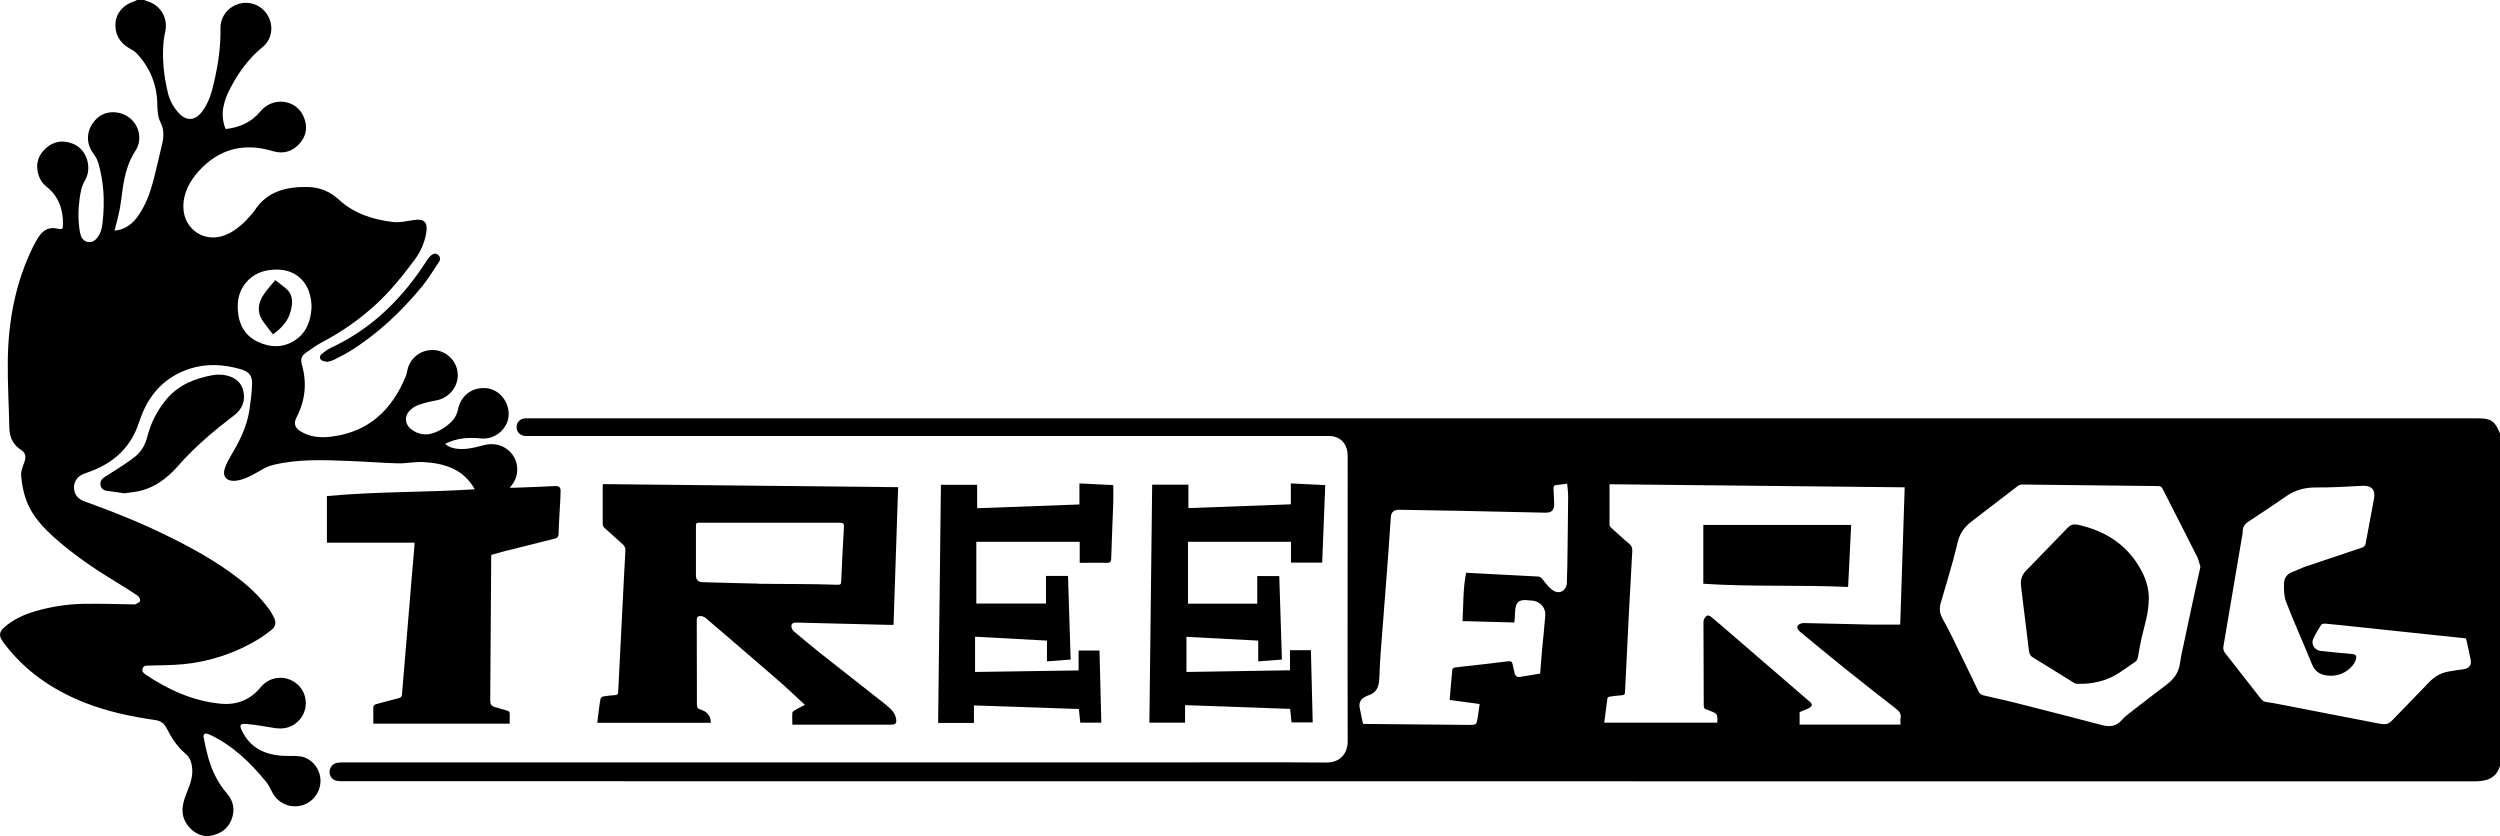 <?xml version="1.0" encoding="UTF-8"?><svg xmlns="http://www.w3.org/2000/svg" viewBox="0 0 179.4 60"><g id="a"/><g id="b"><g id="c"><g><path d="M179.4,54.96c-.29,.92-.97,1.11-1.85,1.11-50.96-.01-101.93,0-152.89-.01-.17,0-.34,0-.5-.03-.31-.06-.51-.32-.51-.62,0-.32,.19-.58,.5-.66,.14-.03,.3-.04,.45-.04,19.81,0,39.63,0,59.44,0,3.72,0,7.43-.02,11.15,.01,1,0,1.52-.67,1.52-1.52-.02-6.82,0-13.64,0-20.46,0-.76-.36-1.27-1.01-1.42-.18-.04-.37-.03-.55-.03-15.66,0-31.31,0-46.97,0-3.42,0-6.83,0-10.25,0-.09,0-.18,0-.26,0-.36-.04-.61-.31-.6-.65,0-.35,.26-.6,.63-.62,.09,0,.18,0,.26,0,46.63,0,93.26,0,139.89,0,.89,0,1.2,.21,1.53,1.05,0,.01,.03,.02,.04,.03v23.88Zm-43.04-10.17c.11-3.24,.21-6.51,.32-9.82-7.1-.07-14.13-.15-21.18-.22,0,1,0,1.96,0,2.92,0,.07,.07,.16,.13,.21,.42,.38,.83,.77,1.27,1.13,.19,.16,.25,.32,.23,.57-.09,1.53-.17,3.06-.25,4.6-.09,1.83-.18,3.66-.27,5.5,0,.16-.07,.2-.22,.21-.29,.02-.58,.06-.87,.1-.06,0-.16,.06-.17,.11-.08,.57-.15,1.15-.23,1.76h8.11c.03-.63,.02-.64-.54-.86-.07-.03-.15-.07-.22-.08-.17-.04-.21-.14-.21-.31,0-1.99-.02-3.99-.02-5.98,0-.14,.09-.32,.2-.41,.16-.13,.31,.01,.44,.12,.46,.39,.92,.77,1.37,1.17,1.87,1.61,3.74,3.23,5.61,4.84,.21,.18,.21,.31-.03,.45-.22,.12-.46,.2-.69,.3v.9h7.24c0-.16-.02-.31,0-.44,.07-.32-.07-.51-.32-.7-1.27-.98-2.53-1.98-3.78-2.98-1.04-.83-2.06-1.69-3.09-2.53-.22-.18-.28-.38-.13-.51,.1-.09,.27-.13,.4-.13,1.59,.03,3.18,.08,4.77,.11,.69,.01,1.38,0,2.12,0Zm21.54-4.12c-.07-.23-.12-.47-.22-.69-.82-1.64-1.66-3.26-2.49-4.9-.07-.14-.15-.2-.32-.2-3.25-.03-6.5-.08-9.75-.11-.11,0-.25,.04-.33,.11-1.11,.84-2.21,1.7-3.32,2.55-.47,.36-.81,.81-.96,1.38-.12,.46-.22,.92-.35,1.38-.29,1.02-.58,2.05-.89,3.07-.12,.4-.08,.76,.12,1.12,.24,.44,.48,.88,.7,1.33,.64,1.31,1.27,2.64,1.91,3.95,.05,.1,.19,.2,.3,.23,.72,.18,1.44,.32,2.16,.5,2.12,.54,4.25,1.08,6.37,1.64,.56,.15,1.04,.1,1.44-.37,.15-.17,.33-.32,.51-.46,.89-.69,1.78-1.39,2.68-2.06,.52-.39,.88-.86,.97-1.51,.03-.22,.07-.44,.11-.65,.32-1.5,.64-3,.96-4.49,.13-.59,.26-1.18,.4-1.8Zm-47.38,7.67c.05-.59,.09-1.15,.14-1.72,.08-.82,.17-1.65,.23-2.47,.03-.51-.32-.93-.81-1.03-.12-.03-.25-.02-.37-.04-.72-.09-.96,.12-.99,.86,0,.24-.03,.48-.05,.73l-3.72-.1c.07-1.2,.03-2.34,.26-3.47,.65,.03,1.26,.07,1.88,.1,1.08,.06,2.17,.11,3.25,.17,.18,0,.27,.09,.38,.23,.21,.27,.43,.57,.71,.76,.48,.33,.99,.02,1.01-.56,0-.35,.02-.71,.03-1.06,.02-1.71,.05-3.42,.06-5.13,0-.29-.04-.59-.07-.9-.27,.04-.51,.07-.74,.09-.17,.01-.25,.08-.24,.26,.02,.36,.04,.72,.05,1.08,.01,.47-.18,.66-.65,.65-1.99-.04-3.97-.09-5.96-.13-1.51-.03-3.02-.05-4.53-.08-.35,0-.55,.17-.58,.48-.09,1.27-.17,2.53-.27,3.8-.09,1.2-.19,2.41-.28,3.61-.1,1.4-.24,2.8-.28,4.2-.02,.65-.21,1.06-.84,1.25-.06,.02-.11,.05-.17,.08-.32,.16-.47,.43-.4,.78,.07,.39,.16,.77,.24,1.16,.04,0,.07,0,.11,.01,2.49,.02,4.98,.04,7.47,.07,.56,0,.56,0,.65-.53,.05-.32,.09-.64,.14-.97l-2.15-.29c.06-.76,.12-1.48,.19-2.2,0-.05,.12-.12,.19-.13,.35-.05,.7-.08,1.05-.12,.94-.11,1.87-.21,2.81-.33,.17-.02,.24,.05,.27,.2,.04,.21,.1,.41,.14,.62,.05,.24,.18,.35,.43,.3,.46-.08,.92-.15,1.4-.23Zm66.43-2.53c-1.25-.13-2.48-.26-3.7-.39-1.25-.13-2.51-.27-3.76-.4-.89-.09-1.77-.19-2.66-.27-.09,0-.22,.03-.27,.1-.2,.32-.4,.64-.56,.99-.18,.4,.1,.82,.53,.87,.72,.08,1.44,.15,2.16,.21,.4,.03,.47,.14,.33,.51-.05,.11-.11,.23-.19,.32-.43,.5-.97,.76-1.63,.74-.59-.02-1.06-.22-1.3-.84-.6-1.49-1.27-2.96-1.85-4.46-.15-.39-.16-.86-.15-1.3,0-.4,.21-.71,.63-.86,.3-.1,.58-.26,.88-.36,1.36-.46,2.72-.92,4.08-1.37,.16-.05,.24-.14,.27-.3,.2-1.07,.4-2.14,.6-3.22,.12-.63-.19-.95-.82-.92-1.12,.06-2.24,.13-3.36,.12-.77,0-1.45,.17-2.09,.61-.88,.61-1.78,1.21-2.68,1.8-.28,.18-.47,.37-.47,.72,0,.21-.06,.42-.09,.63-.43,2.55-.87,5.1-1.3,7.66-.02,.14,.02,.32,.1,.43,.86,1.11,1.73,2.21,2.59,3.31,.11,.14,.22,.22,.41,.24,.33,.04,.66,.11,.99,.17,2.28,.44,4.56,.89,6.85,1.33,.85,.16,.85,.16,1.45-.47,.8-.82,1.6-1.65,2.39-2.47,.37-.38,.8-.64,1.32-.74,.36-.07,.73-.12,1.1-.17,.44-.06,.63-.29,.54-.73-.1-.49-.21-.98-.33-1.49Z"/><path d="M10.34,0c.09,.03,.17,.07,.26,.1,.93,.28,1.47,1.21,1.26,2.16-.19,.85-.19,1.72-.12,2.58,.05,.6,.17,1.2,.3,1.79,.12,.54,.38,1.02,.75,1.44,.56,.64,1.19,.62,1.71-.06,.49-.64,.7-1.4,.87-2.16,.29-1.26,.48-2.53,.45-3.82-.01-.86,.58-1.58,1.42-1.78,.79-.19,1.62,.19,2.01,.92,.4,.74,.25,1.68-.41,2.21-1.06,.86-1.81,1.95-2.41,3.14-.18,.35-.31,.73-.39,1.11-.11,.54-.07,1.09,.15,1.63,.98-.11,1.84-.47,2.48-1.25,.88-1.08,2.55-.91,3.11,.34,.31,.7,.23,1.38-.28,1.95-.52,.59-1.18,.77-1.94,.54-2.06-.62-3.84-.16-5.29,1.43-.66,.73-1.13,1.59-1.11,2.61,.03,1.61,1.57,2.6,3.05,1.97,.74-.31,1.31-.85,1.83-1.45,.09-.1,.17-.2,.24-.31,.91-1.39,2.3-1.7,3.83-1.67,.85,.02,1.58,.33,2.2,.9,1.1,1.01,2.45,1.44,3.89,1.61,.48,.06,1-.07,1.49-.14,.75-.12,1.02,.15,.9,.91-.12,.72-.41,1.37-.84,1.95-.86,1.15-1.75,2.26-2.81,3.23-1.17,1.06-2.45,1.96-3.85,2.69-.42,.22-.8,.51-1.19,.78-.28,.2-.33,.47-.24,.8,.38,1.32,.25,2.6-.39,3.82-.2,.39-.12,.71,.25,.95,.7,.46,1.49,.51,2.27,.41,2.67-.33,4.34-1.92,5.33-4.33,.07-.17,.09-.36,.14-.54,.24-.88,1.08-1.44,2-1.33,.91,.12,1.59,.89,1.59,1.79,0,.9-.68,1.67-1.58,1.82-.41,.07-.83,.18-1.22,.31-.21,.07-.42,.2-.58,.35-.47,.41-.45,1.03,.05,1.41,.5,.38,1.07,.46,1.65,.24,.53-.2,.99-.51,1.36-.94,.16-.19,.28-.46,.33-.7,.19-.99,.97-1.62,1.98-1.56,.87,.05,1.59,.8,1.66,1.73,.08,1.08-.91,2-2,1.88-.87-.09-1.73-.03-2.56,.39,.23,.21,.49,.29,.77,.34,.7,.11,1.37-.08,2.03-.25,1.18-.3,2.15,.43,2.34,1.37,.12,.62-.04,1.17-.5,1.69,.14,0,.23,0,.32,0,.98-.04,1.96-.07,2.94-.12,.27-.02,.39,.1,.39,.33,0,.39-.03,.77-.05,1.16-.03,.63-.08,1.25-.09,1.88,0,.24-.06,.35-.31,.41-1.19,.29-2.37,.59-3.56,.89-.32,.08-.64,.18-.96,.27,0,.06-.01,.1-.01,.13-.02,3.44-.04,6.88-.07,10.32,0,.27,.09,.4,.34,.47,.29,.08,.57,.17,.86,.25,.14,.04,.21,.1,.2,.25-.01,.23,0,.46,0,.69h-9.79c0-.41,0-.78,0-1.15,0-.16,.09-.23,.24-.26,.53-.14,1.05-.29,1.58-.42,.17-.04,.23-.12,.24-.3,.11-1.4,.23-2.79,.35-4.19,.11-1.36,.22-2.72,.34-4.09,.06-.74,.13-1.48,.19-2.21,0-.11,.01-.23,.02-.37h-6.29v-3.34c3.53-.34,7.07-.26,10.61-.49-.8-1.44-2.15-1.86-3.64-1.95-.62-.04-1.25,.1-1.87,.09-1.15-.03-2.31-.13-3.46-.17-1.85-.07-3.71-.16-5.53,.29-.38,.09-.73,.3-1.07,.5-.51,.28-1.01,.57-1.61,.63-.62,.06-.96-.32-.75-.91,.12-.35,.31-.69,.5-1.01,.59-.99,1.09-2.02,1.26-3.17,.09-.61,.17-1.22,.19-1.84,.02-.63-.23-.91-.83-1.08-1.21-.35-2.44-.42-3.65-.03-1.64,.54-2.76,1.65-3.41,3.24-.08,.2-.15,.39-.22,.59-.55,1.73-1.72,2.85-3.39,3.5-.19,.07-.38,.14-.57,.21-.45,.17-.71,.53-.71,.98,0,.45,.26,.82,.71,.98,2.07,.75,4.12,1.56,6.09,2.54,1.74,.86,3.44,1.8,4.98,2.99,.81,.62,1.54,1.32,2.16,2.14,.17,.22,.31,.47,.43,.72,.15,.32,.09,.63-.2,.85-.29,.23-.59,.45-.9,.65-1.67,1.01-3.48,1.62-5.42,1.81-.83,.08-1.67,.08-2.51,.1-.18,0-.34,0-.41,.2-.07,.2,.04,.34,.2,.44,1.66,1.11,3.43,1.92,5.44,2.1,1.13,.1,2.1-.29,2.83-1.19,.65-.79,1.79-.9,2.58-.25,.76,.62,.88,1.77,.25,2.54-.48,.58-1.11,.76-1.85,.64-.68-.12-1.35-.23-2.04-.29-.42-.04-.48,.1-.29,.48,.57,1.2,1.58,1.7,2.84,1.8,.46,.04,.92-.02,1.37,.05,.82,.13,1.42,.9,1.43,1.73,.01,.85-.58,1.61-1.4,1.8-.86,.2-1.7-.21-2.09-1.01-.12-.25-.26-.51-.43-.72-1.12-1.37-2.38-2.58-4-3.35-.11-.05-.23-.09-.35-.09-.05,0-.14,.14-.13,.19,.09,.48,.19,.96,.32,1.44,.26,.98,.69,1.88,1.36,2.66,.48,.55,.6,1.19,.34,1.87-.27,.7-.83,1.06-1.54,1.18-.93,.16-1.94-.76-1.98-1.74-.02-.53,.16-1.01,.35-1.48,.22-.53,.4-1.07,.34-1.66-.04-.38-.15-.74-.45-.99-.61-.51-1.03-1.15-1.38-1.85-.17-.34-.44-.54-.82-.59-1.74-.25-3.45-.61-5.09-1.26-2.29-.91-4.26-2.26-5.76-4.25-.04-.06-.08-.11-.12-.17-.25-.36-.22-.65,.1-.94,.65-.59,1.44-.95,2.27-1.19,1.13-.33,2.29-.51,3.46-.53,1.19-.02,2.38,.02,3.57,.04,.04,0,.1,.02,.13,0,.13-.07,.31-.13,.35-.24,.04-.09-.06-.3-.15-.37-.39-.27-.8-.52-1.2-.77-1.63-.98-3.22-2.03-4.66-3.29-.92-.81-1.77-1.69-2.18-2.88-.19-.53-.29-1.11-.34-1.67-.03-.31,.1-.65,.22-.96,.15-.38,.11-.69-.22-.9-.58-.37-.83-.9-.85-1.58-.03-1.6-.13-3.21-.11-4.81,.03-2.87,.55-5.65,1.84-8.25,.14-.28,.3-.56,.49-.81,.3-.38,.69-.55,1.19-.44,.41,.09,.44,.06,.44-.36,0-1.06-.33-1.98-1.2-2.66-.27-.21-.46-.5-.56-.84-.23-.76-.03-1.41,.56-1.93,.56-.49,1.21-.57,1.9-.3,1.04,.4,1.41,1.76,.87,2.65-.23,.38-.32,.87-.38,1.32-.11,.79-.11,1.6,.03,2.4,.02,.09,.05,.19,.08,.28,.2,.46,.74,.56,1.08,.19,.33-.35,.43-.81,.47-1.26,.15-1.41,.09-2.81-.31-4.18-.07-.25-.21-.5-.37-.71-.58-.77-.49-1.79,.26-2.5,.63-.6,1.69-.59,2.39-.01,.68,.56,.87,1.58,.39,2.31-.54,.81-.76,1.7-.91,2.63-.08,.53-.13,1.06-.23,1.59-.1,.51-.24,1.02-.37,1.53,.77-.06,1.33-.51,1.75-1.14,.47-.71,.78-1.5,1-2.32,.25-.93,.45-1.88,.68-2.82,.12-.51,.11-1.01-.13-1.49-.2-.4-.22-.83-.23-1.28-.02-1.42-.52-2.66-1.5-3.69-.14-.14-.32-.24-.5-.34-.71-.4-1.08-1.07-1-1.86,.07-.71,.59-1.29,1.36-1.52,.06-.02,.12-.06,.18-.09h.53Zm12.02,22.01c-.03-.87-.27-1.66-1.01-2.21-.5-.37-1.08-.48-1.7-.45-.79,.04-1.48,.31-2,.93-.52,.62-.65,1.35-.57,2.13,.09,.95,.54,1.7,1.41,2.11,.9,.43,1.83,.46,2.69-.11,.84-.56,1.13-1.42,1.18-2.4Z"/><path d="M63.62,50.61c-1.56-1.23-3.12-2.45-4.68-3.68-.68-.54-1.34-1.09-2-1.65-.09-.08-.16-.26-.15-.38,.02-.18,.19-.24,.36-.22,.05,0,.11,0,.16,0,2.15,.05,4.31,.1,6.46,.16,.11,0,.22,0,.35,0,.11-3.3,.22-6.55,.33-9.88-7.09-.07-14.13-.15-21.17-.22-.02,.06-.03,.08-.03,.11,0,.93,0,1.85,0,2.78,0,.09,.07,.2,.14,.26,.44,.41,.9,.8,1.34,1.21,.08,.08,.15,.22,.15,.33-.02,.57-.06,1.14-.09,1.72-.14,2.84-.29,5.67-.43,8.51,0,.16-.07,.21-.22,.22-.29,.02-.58,.05-.87,.1-.07,.01-.17,.11-.18,.19-.05,.24-.08,.49-.11,.73-.04,.31-.08,.62-.12,.97h8.15q0-.66-.6-.9s-.1-.05-.15-.06c-.2-.04-.25-.16-.25-.36,0-1.98,0-3.95-.01-5.93,0-.17-.02-.38,.19-.41,.14-.02,.33,.04,.44,.13,1.77,1.51,3.54,3.03,5.3,4.56,.62,.54,1.21,1.11,1.83,1.68-.27,.14-.52,.26-.75,.4-.07,.04-.15,.11-.15,.18-.02,.27,0,.54,0,.84h.31c2.26,0,4.52,0,6.78,0,.33,0,.41-.11,.35-.44-.08-.42-.36-.69-.68-.94Zm-9.23-8.73c-1.3-.02-2.59-.07-3.89-.1-.04,0-.07,0-.11,0q-.45-.03-.45-.49c0-1.15,0-2.29,0-3.44,0-.34,0-.34,.35-.34,1.66,0,3.32,0,4.98,0,1.66,0,3.32,0,4.98,0,.25,0,.33,.05,.31,.32-.08,1.25-.13,2.5-.19,3.75-.02,.39-.01,.39-.39,.38-1.86-.07-3.72-.04-5.58-.07Z"/><path d="M92.63,36.2v-1.51l2.47,.12-.22,5.56h-2.24v-1.49h-7.39v4.44h4.97v-1.98h1.58l.19,5.99-1.7,.13v-1.49l-5.15-.27v2.52l7.43-.12v-1.44h1.5l.13,5.18h-1.52l-.1-.97-7.54-.27v1.26h-2.56c.07-5.68,.13-11.35,.2-17.08h2.6v1.68l7.35-.27Z"/><path d="M67.51,34.79h2.61v1.68l7.34-.27v-1.51l2.43,.12c0,.43,.01,.83,0,1.23-.05,1.34-.11,2.68-.15,4.02,0,.24-.07,.34-.33,.33-.63-.02-1.27,0-1.93,0v-1.51h-7.42v4.43h5v-1.98h1.58l.19,6-1.7,.13v-1.49l-5.16-.28v2.53l7.43-.11v-1.43h1.5l.13,5.18h-1.51l-.1-.98c-2.5-.09-4.99-.17-7.53-.26v1.26h-2.57c.07-5.68,.13-11.35,.2-17.08Z"/><path d="M8.87,35.39c-.41-.06-.81-.11-1.21-.17-.25-.04-.42-.18-.45-.44-.04-.27,.11-.43,.33-.57,.68-.43,1.36-.85,2-1.32,.53-.38,.87-.9,1.03-1.55,.25-.98,.7-1.87,1.35-2.66,.87-1.06,2.05-1.52,3.34-1.76,.33-.06,.69-.05,1.02,.03,.61,.14,1.06,.51,1.19,1.14,.14,.66-.08,1.24-.61,1.67-.39,.32-.8,.61-1.19,.93-1.02,.83-1.99,1.72-2.86,2.71-.77,.88-1.66,1.58-2.83,1.84-.37,.08-.75,.11-1.12,.17Z"/><path d="M23.48,25.97c-.13-.03-.24-.04-.33-.08-.22-.1-.26-.31-.08-.47,.21-.18,.43-.34,.67-.46,2.98-1.38,5.19-3.6,6.93-6.33,.08-.12,.18-.24,.3-.33,.15-.12,.32-.14,.48,0,.15,.14,.17,.31,.06,.48-.4,.59-.76,1.21-1.21,1.76-1.5,1.82-3.2,3.43-5.22,4.68-.36,.22-.74,.41-1.12,.6-.15,.08-.33,.1-.48,.15Z"/><path d="M132.62,42.12c-3.48-.16-6.93,0-10.39-.23v-4.22h10.61l-.22,4.45Z"/><path d="M154.19,43.06c0,.94-.3,1.8-.5,2.68-.1,.45-.19,.91-.26,1.37-.03,.19-.09,.32-.26,.42-.39,.25-.76,.54-1.16,.79-.9,.57-1.89,.78-2.95,.75-.07,0-.14-.02-.2-.05-1-.62-1.99-1.24-2.99-1.85-.18-.11-.24-.25-.27-.45-.19-1.55-.38-3.09-.57-4.64-.05-.43,.04-.81,.35-1.12,1-1.04,2.01-2.08,3.02-3.11,.19-.2,.42-.25,.68-.2,2.02,.44,3.63,1.47,4.61,3.34,.34,.65,.53,1.34,.51,2.06Z"/><path d="M19.59,24c-.23-.31-.48-.61-.7-.92-.48-.68-.38-1.36,.07-2,.23-.34,.52-.64,.79-.98,.27,.21,.54,.4,.78,.61,.53,.46,.48,1.05,.32,1.65-.19,.7-.66,1.2-1.26,1.63Z"/></g></g></g></svg>